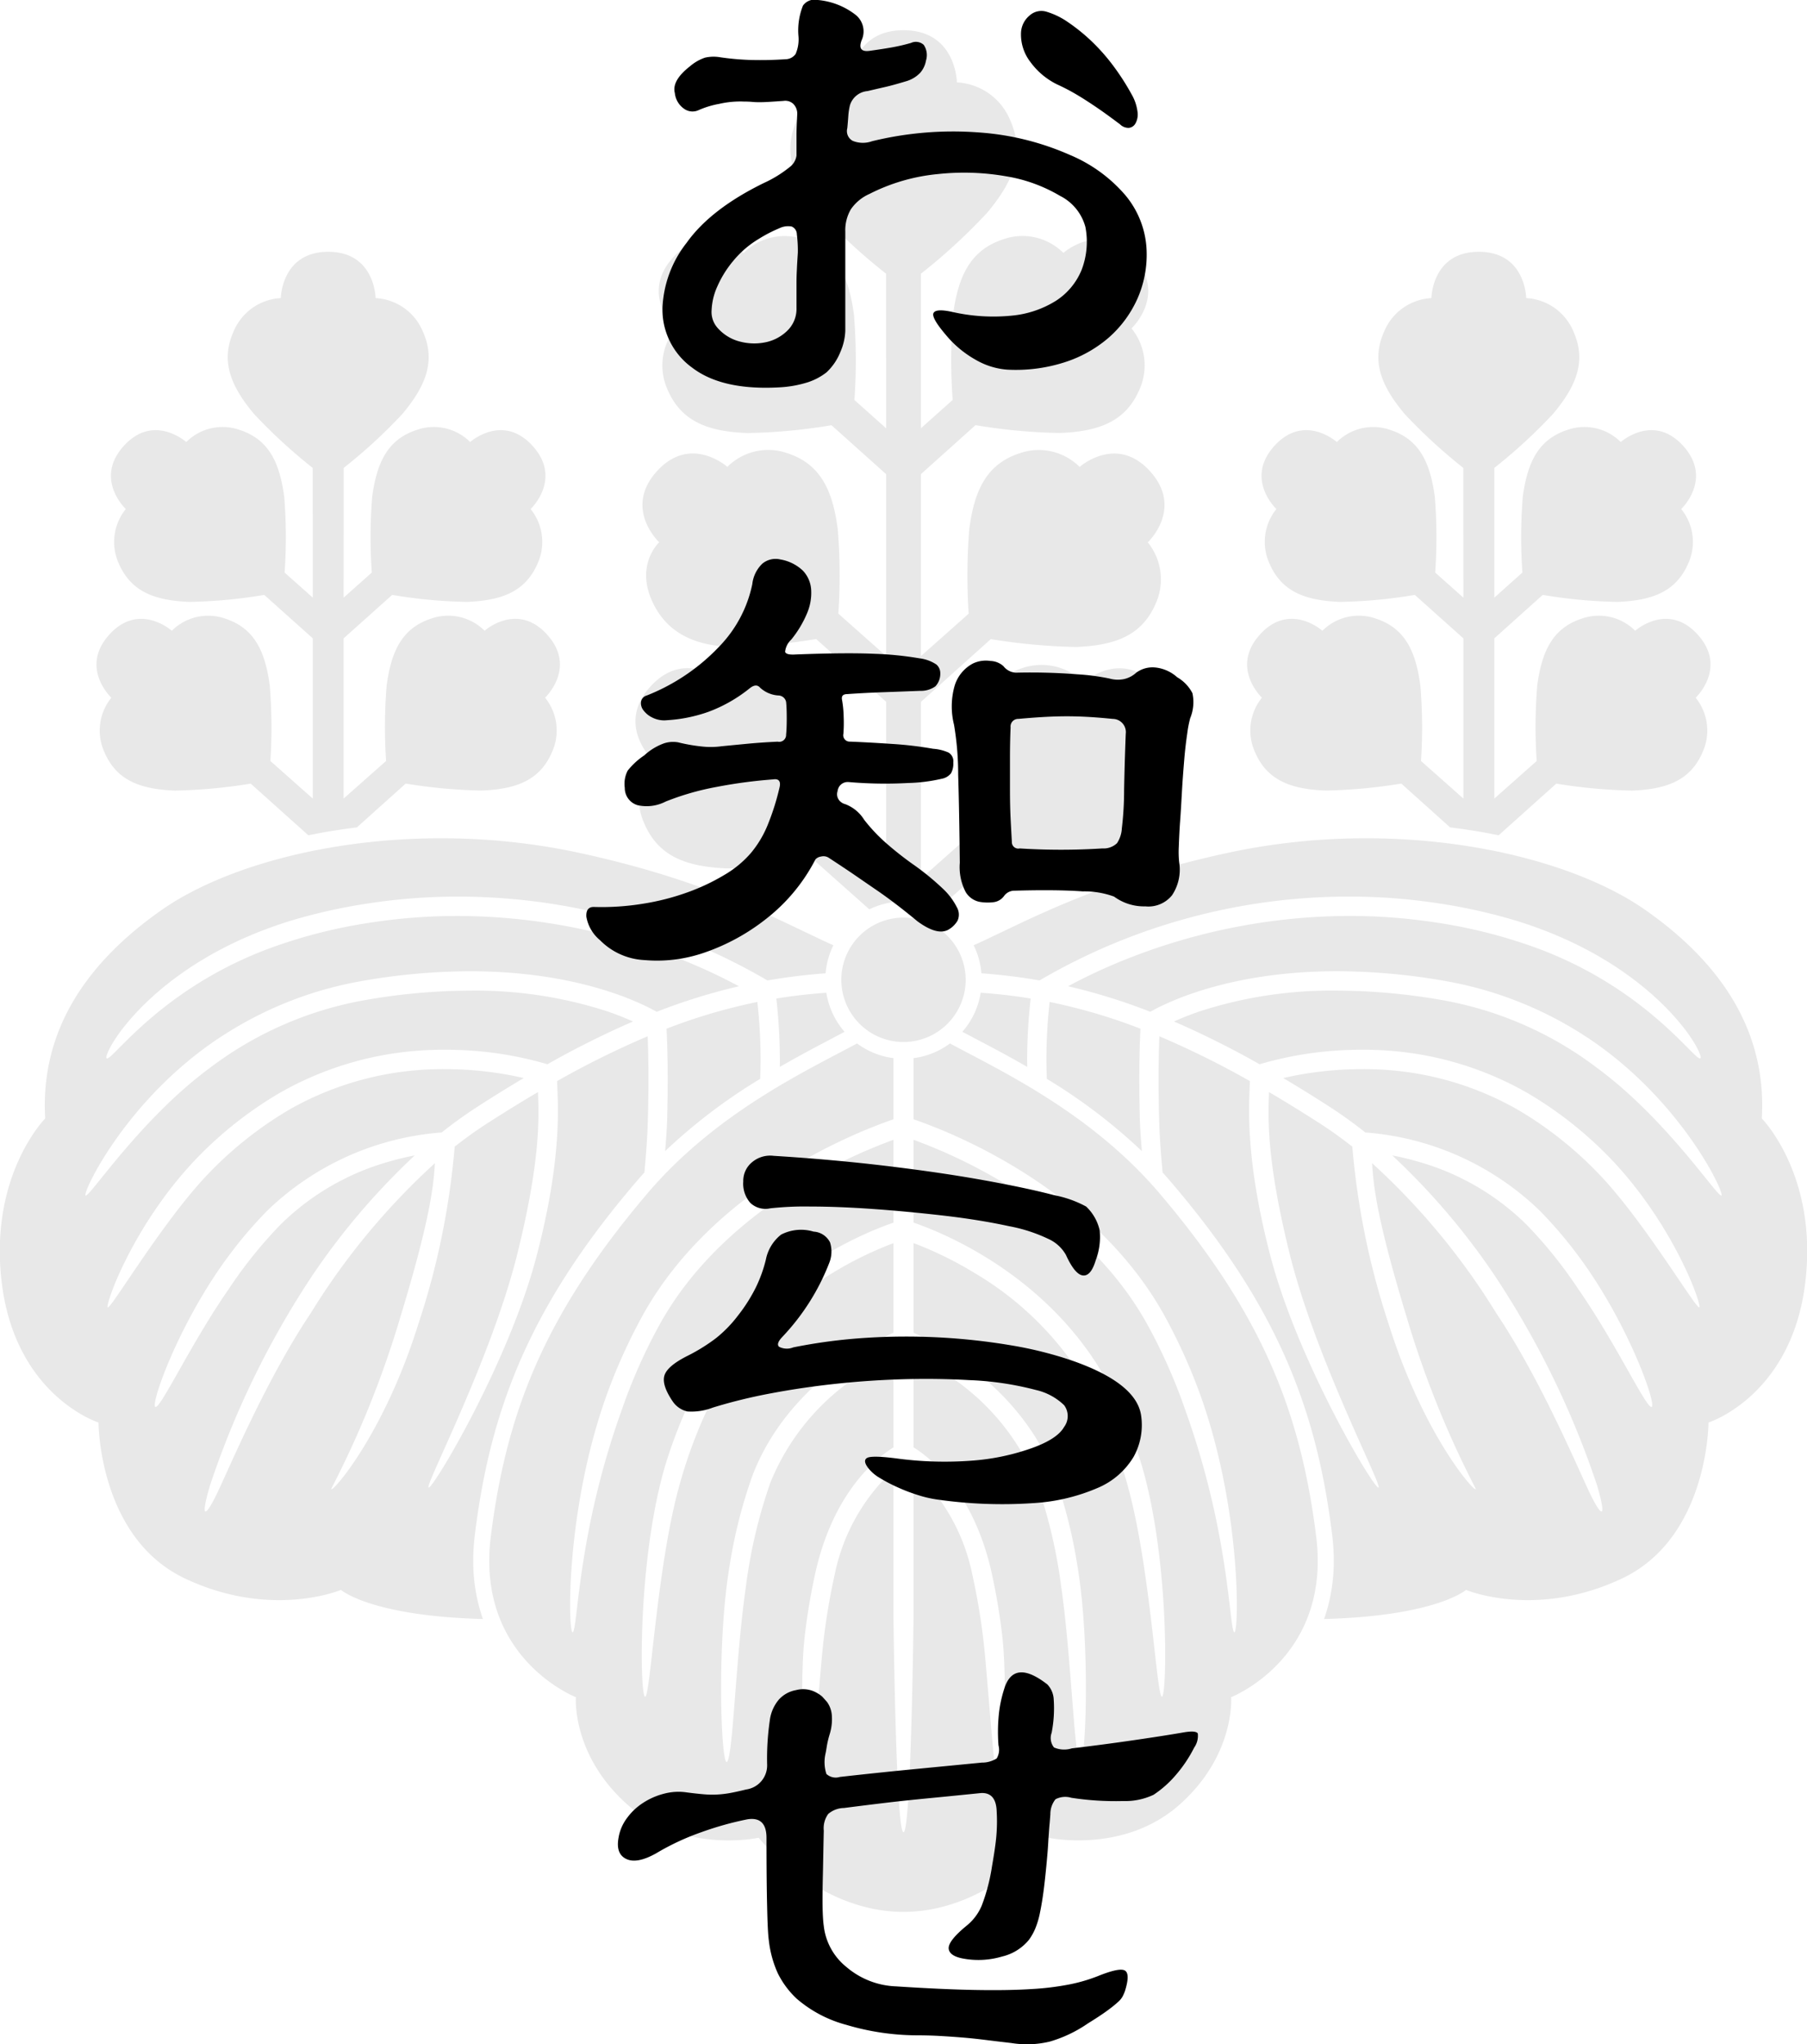<svg id="news_ttl.svg" xmlns="http://www.w3.org/2000/svg" width="199.94" height="226.125" viewBox="0 0 199.94 226.125">
  <defs>
    <style>
      .cls-1 {
        fill: #e8e8e8;
      }

      .cls-1, .cls-2 {
        fill-rule: evenodd;
      }
    </style>
  </defs>
  <path id="シェイプ_1_のコピー" data-name="シェイプ 1 のコピー" class="cls-1" d="M1383.86,876.954a62.327,62.327,0,0,0-10.05,2.96c0.05,0.968.13,2.906,0.13,5.648,0,1.265-.02,2.709-0.06,4.306-0.03,1.154-.13,2.385-0.22,3.582a61,61,0,0,1,10.51-7.988c0.03-.745.05-1.487,0.05-2.211a58.768,58.768,0,0,0-.36-6.3m7.55-3.168a8.731,8.731,0,0,1,.86-3.1c-5.38-2.388-13.26-7.027-28.2-10.238-18.41-3.958-36.99-.071-46.16,6.359-9.06,6.358-13.38,14.074-12.85,23.041,0,0-6.32,6.361-4.78,18.373,1.6,12.366,10.68,15.258,10.68,15.258s0,12.717,9.55,17.24,17.28,1.273,17.28,1.273,3.28,2.892,15.7,3.218a19.456,19.456,0,0,1-1.07-6.427,23.461,23.461,0,0,1,.19-2.953c1.69-13.663,5.98-25.065,17.69-38.8,0.35-.413.7-0.813,1.06-1.21,0.19-1.976.34-4.063,0.39-6.012,0.04-1.576.06-3,.06-4.245,0-2.133-.04-3.758-0.09-4.808a97.866,97.866,0,0,0-10.02,4.956c0.06,2.363.66,8.219-2.29,19.431-3.06,11.676-11.39,25.6-11.92,25.533s6.93-14.171,9.84-25.966c2.58-10.468,2.35-15,2.26-17.783q-2.73,1.6-5.7,3.514c-1.21.782-2.38,1.627-3.52,2.522a84.808,84.808,0,0,1-4.03,19.646c-3.91,12.506-9.82,18.98-9.62,18.183a107.784,107.784,0,0,0,7.59-18.818c3.26-10.7,3.72-14.5,3.87-17.182a76.963,76.963,0,0,0-13.75,16.611c-4.59,6.843-8.47,15.837-10.03,19.23s-2.3,3.844-1.09-.241a97.742,97.742,0,0,1,11.15-22.937,77.306,77.306,0,0,1,11.49-13.521c-0.82.153-1.75,0.367-2.77,0.662a27.809,27.809,0,0,0-12.05,6.956,49.252,49.252,0,0,0-5.8,7.221c-4.15,5.955-7.62,13.432-8.1,12.966s2.77-9.622,8.36-17a47.392,47.392,0,0,1,4.04-4.694,31.1,31.1,0,0,1,19.3-8.65c1.23-.976,2.5-1.9,3.81-2.747,1.82-1.185,3.58-2.269,5.27-3.271a38.589,38.589,0,0,0-8.69-.986,34.269,34.269,0,0,0-17.2,4.446,41.65,41.65,0,0,0-9.76,7.93c-4.87,5.41-10.07,14.217-10.38,13.972-0.33-.239,3.23-10.446,11.47-18.085a42.654,42.654,0,0,1,7.62-5.671,36.3,36.3,0,0,1,18.25-4.733,39.454,39.454,0,0,1,11.31,1.6,98.943,98.943,0,0,1,9.47-4.729c-0.76-.348-1.73-0.742-2.91-1.145a47.214,47.214,0,0,0-15.13-2.269,67.884,67.884,0,0,0-11.75,1.071,39.836,39.836,0,0,0-17.04,7.484c-7.77,5.726-13.44,14.52-13.75,14.1s4.88-11.337,15.84-18.094a41.339,41.339,0,0,1,14.59-5.6,69.926,69.926,0,0,1,12.11-1.106c11.77,0,18.7,3.377,20.66,4.486a65.97,65.97,0,0,1,9.1-2.825,61.787,61.787,0,0,0-6.91-3.178,67.16,67.16,0,0,0-24.2-4.6,63.464,63.464,0,0,0-9.5.714,56.7,56.7,0,0,0-10.97,2.739c-12.53,4.525-17.98,12.9-18.39,12.278s5.31-10.937,21.4-15.5a62.232,62.232,0,0,1,7.65-1.631,64.84,64.84,0,0,1,9.81-.739,67.787,67.787,0,0,1,34.27,9.276c2.21-.387,4.33-0.637,6.43-0.793m2.1,6.473a8.658,8.658,0,0,1-2.02-4.324c-1.81.132-3.64,0.333-5.53,0.642a62.287,62.287,0,0,1,.39,6.674c0,0.294,0,.593-0.01.889,2.68-1.545,5.15-2.807,7.17-3.881m6.52,97.343c9.56,0,16.02-8.2,16.02-8.2s8.35,1.835,14.54-3.674,5.69-11.872,5.69-11.872,11.1-4.318,9.41-17.8c-1.69-13.423-5.76-24.308-17.28-37.871-7.53-8.868-17.35-13.488-23.24-16.638a8.587,8.587,0,0,1-4.03,1.624v6.763c3.74,1.279,19.65,7.329,27.63,21.474a62.281,62.281,0,0,1,3.62,7.725c5.21,13.451,4.75,28.284,4.21,27.53s-0.57-11.135-5.36-24.476a60.717,60.717,0,0,0-4.32-9.722c-4.24-7.56-11.03-12.769-16.79-16.073a58.869,58.869,0,0,0-8.99-4.192v9.16c3.31,1.139,15.86,6.15,22.18,19.023a54.847,54.847,0,0,1,2.75,6.809c3.38,10.281,3.16,26.244,2.57,26.6s-1.28-14.463-3.87-23.569a53.038,53.038,0,0,0-3.36-8.9,35.13,35.13,0,0,0-13.4-14.317,40.334,40.334,0,0,0-6.87-3.378v9.909c2.63,1.222,11.9,6.034,15.62,15.848a55.121,55.121,0,0,1,2.53,10.051c1.45,8.7.91,22.14,0.27,21.572-0.66-.592-0.95-11.456-2.07-19.3a56.9,56.9,0,0,0-2.72-11.563,25.689,25.689,0,0,0-9.04-11.386,32.783,32.783,0,0,0-4.59-2.843v10.305c1.75,1.081,6.51,4.751,8.57,13.554a68.747,68.747,0,0,1,1.24,7.267c0.7,5.884-.03,17.979-0.4,17.24s-1-9.466-1.43-14.226a72.51,72.51,0,0,0-1.48-9.792,21.634,21.634,0,0,0-4.98-9.994,14.044,14.044,0,0,0-1.52-1.429v16.271s-0.27,23.689-1.11,23.689-1.11-23.689-1.11-23.689V928.845a14.044,14.044,0,0,0-1.52,1.429,21.634,21.634,0,0,0-4.98,9.994,72.51,72.51,0,0,0-1.48,9.792c-0.43,4.76-1.06,13.48-1.42,14.226s-1.11-11.356-.41-17.24a68.747,68.747,0,0,1,1.24-7.267c2.06-8.8,6.82-12.473,8.57-13.554V915.92a33.374,33.374,0,0,0-4.59,2.843,25.689,25.689,0,0,0-9.04,11.386,56.246,56.246,0,0,0-2.71,11.563c-1.13,7.844-1.41,18.708-2.08,19.3-0.64.568-1.18-12.872,0.27-21.572a55.121,55.121,0,0,1,2.53-10.051c3.73-9.814,12.98-14.626,15.62-15.848v-9.909a40.334,40.334,0,0,0-6.87,3.378,35.13,35.13,0,0,0-13.4,14.317,53.038,53.038,0,0,0-3.36,8.9c-2.59,9.106-3.27,23.93-3.87,23.569s-0.81-16.323,2.57-26.6a54.847,54.847,0,0,1,2.75-6.809c6.32-12.873,18.87-17.884,22.18-19.023V892.2a58.869,58.869,0,0,0-8.99,4.192c-5.76,3.3-12.55,8.513-16.79,16.073a60.717,60.717,0,0,0-4.32,9.722c-4.79,13.341-4.81,23.728-5.36,24.476s-1-14.079,4.21-27.53a62.281,62.281,0,0,1,3.62-7.725c7.98-14.145,23.89-20.195,27.63-21.474v-6.763a8.672,8.672,0,0,1-4.03-1.624c-5.89,3.15-15.71,7.77-23.24,16.638-11.52,13.563-15.59,24.448-17.28,37.871-1.69,13.483,9.41,17.8,9.41,17.8s-0.49,6.361,5.69,11.872,14.54,3.674,14.54,3.674,6.47,8.2,16.02,8.2m16.17-100.648a62.327,62.327,0,0,1,10.05,2.96c-0.05.968-.13,2.906-0.13,5.648,0,1.265.02,2.709,0.06,4.306,0.03,1.154.13,2.385,0.22,3.582a61,61,0,0,0-10.51-7.988c-0.03-.745-0.05-1.487-0.05-2.211a58.768,58.768,0,0,1,.36-6.3m-7.55-3.168a8.528,8.528,0,0,0-.86-3.1c5.38-2.388,13.27-7.027,28.2-10.238,18.41-3.958,37-.071,46.16,6.359,9.06,6.358,13.38,14.074,12.85,23.041,0,0,6.32,6.361,4.78,18.373-1.59,12.366-10.68,15.258-10.68,15.258s0,12.717-9.55,17.24-17.28,1.273-17.28,1.273-3.28,2.892-15.7,3.218a19.456,19.456,0,0,0,1.07-6.427,23.461,23.461,0,0,0-.19-2.953c-1.69-13.663-5.98-25.065-17.69-38.8-0.35-.413-0.7-0.813-1.06-1.21-0.19-1.976-.34-4.063-0.39-6.012-0.04-1.576-.06-3-0.06-4.245,0-2.133.05-3.758,0.09-4.808a97.866,97.866,0,0,1,10.02,4.956c-0.06,2.363-.65,8.219,2.29,19.431,3.07,11.676,11.39,25.6,11.93,25.533s-6.94-14.171-9.85-25.966c-2.58-10.468-2.35-15-2.26-17.783q2.73,1.6,5.7,3.514c1.21,0.782,2.38,1.627,3.52,2.522a85.406,85.406,0,0,0,4.03,19.646c3.92,12.506,9.82,18.98,9.62,18.183a107.784,107.784,0,0,1-7.59-18.818c-3.26-10.7-3.72-14.5-3.87-17.182a76.674,76.674,0,0,1,13.75,16.611c4.59,6.843,8.47,15.837,10.03,19.23s2.3,3.844,1.1-.241a98.277,98.277,0,0,0-11.16-22.937,76.878,76.878,0,0,0-11.49-13.521c0.82,0.153,1.75.367,2.77,0.662a27.809,27.809,0,0,1,12.05,6.956,49.252,49.252,0,0,1,5.8,7.221c4.15,5.955,7.62,13.432,8.1,12.966s-2.77-9.622-8.36-17a47.392,47.392,0,0,0-4.04-4.694,31.1,31.1,0,0,0-19.3-8.65c-1.23-.976-2.5-1.9-3.81-2.747-1.82-1.185-3.58-2.269-5.27-3.271a38.666,38.666,0,0,1,8.69-.986,34.21,34.21,0,0,1,17.19,4.446,41.71,41.71,0,0,1,9.77,7.93c4.87,5.41,10.06,14.217,10.39,13.972,0.31-.239-3.24-10.446-11.48-18.085a42.654,42.654,0,0,0-7.62-5.671,36.274,36.274,0,0,0-18.25-4.733,39.454,39.454,0,0,0-11.31,1.6,98.943,98.943,0,0,0-9.47-4.729c0.76-.348,1.73-0.742,2.91-1.145A47.263,47.263,0,0,1,1448,875.7a67.884,67.884,0,0,1,11.75,1.071,39.738,39.738,0,0,1,17.03,7.484c7.78,5.726,13.45,14.52,13.76,14.1s-4.88-11.337-15.83-18.094a41.543,41.543,0,0,0-14.6-5.6,69.926,69.926,0,0,0-12.11-1.106c-11.77,0-18.71,3.377-20.66,4.486a65.97,65.97,0,0,0-9.1-2.825,61.787,61.787,0,0,1,6.91-3.178,67.16,67.16,0,0,1,24.2-4.6,63.367,63.367,0,0,1,9.5.714,56.7,56.7,0,0,1,10.97,2.739c12.53,4.525,17.98,12.9,18.39,12.278s-5.31-10.937-21.41-15.5a61.882,61.882,0,0,0-7.63-1.631,65.064,65.064,0,0,0-9.82-.739,67.787,67.787,0,0,0-34.27,9.276c-2.21-.387-4.34-0.637-6.43-0.793m-2.11,6.473a8.588,8.588,0,0,0,2.03-4.324c1.81,0.132,3.65.333,5.53,0.642a62.287,62.287,0,0,0-.39,6.674c0,0.294.01,0.593,0.01,0.889-2.68-1.545-5.15-2.807-7.18-3.881m0.37-5.716a6.88,6.88,0,1,1-6.88-6.916,6.9,6.9,0,0,1,6.88,6.916m-72.73-16.019c1.73-.357,3.53-0.647,5.37-0.876l5.4-4.845a58.8,58.8,0,0,0,8.37.772c3.78-.144,6.45-1.09,7.8-4.214a5.771,5.771,0,0,0-.75-6.06s3.54-3.311.23-6.974-6.92-.431-6.92-0.431a5.7,5.7,0,0,0-5.93-1.337c-3.22,1.056-4.41,3.639-4.91,7.407a56.422,56.422,0,0,0-.06,8.336l-4.7,4.158V836.736l5.37-4.806a55.191,55.191,0,0,0,8.27.772c3.78-.144,6.45-1.094,7.81-4.214a5.776,5.776,0,0,0-.76-6.057s3.54-3.314.23-6.975-6.92-.437-6.92-0.437a5.684,5.684,0,0,0-5.93-1.331c-3.22,1.053-4.41,3.641-4.91,7.407a55.562,55.562,0,0,0-.04,8.361l-3.12,2.776,0.01-14.351a57.614,57.614,0,0,0,6.5-5.976c2.56-3.063,3.72-5.832,2.26-9.1a6,6,0,0,0-5.23-3.706s-0.06-5.122-5.24-5.122-5.25,5.122-5.25,5.122a6,6,0,0,0-5.23,3.706c-1.46,3.27-.3,6.039,2.26,9.1a58.488,58.488,0,0,0,6.5,5.976l0.01,14.351-3.12-2.776a55.562,55.562,0,0,0-.04-8.361c-0.5-3.766-1.69-6.354-4.91-7.407a5.684,5.684,0,0,0-5.93,1.331s-3.61-3.226-6.92.437,0.23,6.975.23,6.975a5.776,5.776,0,0,0-.76,6.057c1.36,3.12,4.03,4.07,7.81,4.214a55.191,55.191,0,0,0,8.27-.772l5.37,4.806V854.46l-4.69-4.158a57.8,57.8,0,0,0-.07-8.336c-0.5-3.768-1.69-6.351-4.91-7.407a5.7,5.7,0,0,0-5.93,1.337s-3.61-3.233-6.92.431,0.23,6.974.23,6.974a5.771,5.771,0,0,0-.75,6.06c1.35,3.124,4.02,4.07,7.8,4.214a58.8,58.8,0,0,0,8.37-.772Zm131.7,0q-2.6-.535-5.37-0.876l-5.4-4.845a58.8,58.8,0,0,1-8.37.772c-3.77-.144-6.45-1.09-7.8-4.214a5.771,5.771,0,0,1,.75-6.06s-3.53-3.311-.23-6.974,6.92-.431,6.92-0.431a5.7,5.7,0,0,1,5.93-1.337c3.22,1.056,4.41,3.639,4.91,7.407a56.4,56.4,0,0,1,.07,8.336l4.69,4.158V836.736l-5.37-4.806a55.191,55.191,0,0,1-8.27.772c-3.78-.144-6.45-1.094-7.8-4.214a5.762,5.762,0,0,1,.75-6.057s-3.54-3.314-.23-6.975,6.92-.437,6.92-0.437a5.7,5.7,0,0,1,5.93-1.331c3.22,1.053,4.41,3.641,4.91,7.407a55.562,55.562,0,0,1,.04,8.361l3.12,2.776-0.01-14.351a59.389,59.389,0,0,1-6.5-5.976c-2.56-3.063-3.72-5.832-2.26-9.1a6,6,0,0,1,5.23-3.706s0.06-5.122,5.25-5.122,5.24,5.122,5.24,5.122a6,6,0,0,1,5.23,3.706c1.46,3.27.31,6.039-2.26,9.1a57.614,57.614,0,0,1-6.5,5.976v14.351l3.11-2.776a55.562,55.562,0,0,1,.04-8.361c0.5-3.766,1.7-6.354,4.91-7.407a5.684,5.684,0,0,1,5.93,1.331s3.62-3.226,6.92.437-0.23,6.975-.23,6.975a5.753,5.753,0,0,1,.76,6.057c-1.36,3.12-4.03,4.07-7.81,4.214a55.313,55.313,0,0,1-8.27-.772l-5.36,4.806V854.46l4.69-4.158a56.422,56.422,0,0,1,.06-8.336c0.5-3.768,1.69-6.351,4.91-7.407a5.685,5.685,0,0,1,5.93,1.337s3.61-3.233,6.92.431-0.23,6.974-.23,6.974a5.771,5.771,0,0,1,.75,6.06c-1.35,3.124-4.02,4.07-7.8,4.214a58.934,58.934,0,0,1-8.37-.772Zm-62.07,8.2,6.07-5.395a62.276,62.276,0,0,0,9.76.864c4.39-.19,7.5-1.3,9.06-4.947a6.7,6.7,0,0,0-.91-7.056s4.11-3.875.24-8.122-8.07-.47-8.07-0.47a6.609,6.609,0,0,0-6.91-1.524c-3.74,1.246-5.12,4.262-5.68,8.656a62.771,62.771,0,0,0,0,9.793l-5.41,4.8V843.759l7.73-6.94a65.772,65.772,0,0,0,9.43.869c4.25-.159,7.26-1.23,8.79-4.742a6.51,6.51,0,0,0-.85-6.83s3.98-3.728.26-7.853-7.8-.49-7.8-0.49a6.4,6.4,0,0,0-6.67-1.5c-3.63,1.191-4.98,4.1-5.54,8.348a65.157,65.157,0,0,0-.07,9.386l-5.28,4.688V818.568l6.04-5.417a61.441,61.441,0,0,0,9.32.867c4.25-.158,7.26-1.228,8.79-4.742a6.508,6.508,0,0,0-.85-6.827s3.98-3.729.26-7.857-7.8-.491-7.8-0.491a6.4,6.4,0,0,0-6.67-1.5c-3.63,1.188-4.98,4.1-5.54,8.346a61.663,61.663,0,0,0-.04,9.416l-3.51,3.13V796.4a64.989,64.989,0,0,0,7.32-6.733c2.89-3.453,4.2-6.568,2.55-10.257a6.756,6.756,0,0,0-5.89-4.173s-0.07-5.768-5.91-5.768-5.9,5.768-5.9,5.768a6.766,6.766,0,0,0-5.9,4.173c-1.65,3.689-.34,6.8,2.55,10.257a64.989,64.989,0,0,0,7.32,6.733l0.01,17.1-3.51-3.13a62.973,62.973,0,0,0-.05-9.416c-0.56-4.244-1.91-7.158-5.54-8.346a6.4,6.4,0,0,0-6.67,1.5s-4.07-3.631-7.8.491,0.26,7.857.26,7.857a6.508,6.508,0,0,0-.85,6.827c1.53,3.514,4.54,4.584,8.8,4.742a61.43,61.43,0,0,0,9.31-.867l6.05,5.417V838.69L1392.82,834a62.4,62.4,0,0,0-.07-9.386c-0.56-4.25-1.91-7.157-5.54-8.348a6.4,6.4,0,0,0-6.67,1.5s-4.07-3.636-7.8.49,0.26,7.853.26,7.853-2.58,2.357-.85,6.36c1.53,3.517,4.54,5.053,8.79,5.212a65.772,65.772,0,0,0,9.43-.869l7.74,6.94v19.557l-5.41-4.8a64.023,64.023,0,0,0,0-9.793c-0.57-4.394-1.95-7.41-5.69-8.656a6.62,6.62,0,0,0-6.91,1.524s-4.2-3.78-8.06.47c-3.88,4.247.23,8.122,0.23,8.122a6.7,6.7,0,0,0-.91,7.056c1.56,3.643,4.67,4.757,9.07,4.947a62.256,62.256,0,0,0,9.75-.864l6.07,5.395A8.593,8.593,0,0,1,1403.81,866.72Z" transform="translate(-1300.06 -766.125)"/>
  <path id="お知らせ" class="cls-2" d="M1423.26,773.43a21.774,21.774,0,0,0-2.45-2.772,20.439,20.439,0,0,0-2.59-2.088,8.307,8.307,0,0,0-2.38-1.152,1.944,1.944,0,0,0-1.87.432,2.609,2.609,0,0,0-.94,1.944,4.979,4.979,0,0,0,1.05,3.2,8.014,8.014,0,0,0,2.98,2.484c0.63,0.288,1.19.576,1.7,0.864s1.02,0.6,1.54.936,1.08,0.709,1.66,1.116,1.25,0.9,2.02,1.476a1.338,1.338,0,0,0,.97.4,0.943,0.943,0,0,0,.75-0.5,2.04,2.04,0,0,0,.22-1.3,5.066,5.066,0,0,0-.65-1.908A26.9,26.9,0,0,0,1423.26,773.43Zm1.29,14.256a16.438,16.438,0,0,0-6.12-4.428,29.966,29.966,0,0,0-10.08-2.484,37.753,37.753,0,0,0-11.8.972,3,3,0,0,1-2.13-.036,1.224,1.224,0,0,1-.61-1.4c0.05-.479.08-0.911,0.11-1.3a7.074,7.074,0,0,1,.18-1.224,2.222,2.222,0,0,1,1.94-1.584c0.82-.191,1.49-0.348,2.02-0.468s1.27-.324,2.23-0.612a3.5,3.5,0,0,0,1.58-.936,2.792,2.792,0,0,0,.65-1.368,2.017,2.017,0,0,0-.25-1.728,1.284,1.284,0,0,0-1.41-.216q-1,.288-1.98.468c-0.64.12-1.5,0.252-2.55,0.4-0.96.144-1.27-.24-0.94-1.152a2.341,2.341,0,0,0-.64-2.808,7.957,7.957,0,0,0-4.18-1.656,1.591,1.591,0,0,0-1.66.612,7.374,7.374,0,0,0-.5,3.42,4.046,4.046,0,0,1-.32,1.944,1.392,1.392,0,0,1-1.12.576,40.947,40.947,0,0,1-4.1.072,29.238,29.238,0,0,1-3.1-.288,4.339,4.339,0,0,0-1.69.036,5.026,5.026,0,0,0-1.69.972c-1.35,1.056-1.9,2.041-1.66,2.952a2.418,2.418,0,0,0,1.12,1.8,1.6,1.6,0,0,0,1.54.072,10.071,10.071,0,0,1,2.27-.684,10.294,10.294,0,0,1,2.7-.252q0.51,0,.9.036c0.26,0.025.54,0.036,0.83,0.036s0.63-.011,1.04-0.036,0.95-.06,1.62-0.108a1.3,1.3,0,0,1,1.08.324,1.529,1.529,0,0,1,.44,1.188c-0.05,1.008-.08,1.764-0.08,2.268v2.268a1.924,1.924,0,0,1-.79,1.3,13.24,13.24,0,0,1-2.81,1.728q-5.895,2.88-8.56,6.624a12.5,12.5,0,0,0-2.67,7.2,7.923,7.923,0,0,0,3.31,6.624q3.315,2.52,9.65,2.16a12.562,12.562,0,0,0,3.17-.576,6.778,6.778,0,0,0,2.02-1.08,6.247,6.247,0,0,0,1.54-2.268,6.362,6.362,0,0,0,.54-2.34V791.754a4.573,4.573,0,0,1,.62-2.484,4.9,4.9,0,0,1,2.05-1.692,21.033,21.033,0,0,1,7.59-2.2,27.065,27.065,0,0,1,7.56.252,17.157,17.157,0,0,1,5.94,2.16,5.426,5.426,0,0,1,2.81,3.456,8.664,8.664,0,0,1-.43,4.752,7.4,7.4,0,0,1-2.81,3.384,11.177,11.177,0,0,1-4.9,1.656,20.456,20.456,0,0,1-6.69-.432q-1.725-.36-1.98.144c-0.17.336,0.27,1.128,1.33,2.376a11.768,11.768,0,0,0,3.42,2.844,8.132,8.132,0,0,0,3.42,1.044,17.637,17.637,0,0,0,6.26-.792,13.918,13.918,0,0,0,4.94-2.736,12.5,12.5,0,0,0,3.16-4.248,12.023,12.023,0,0,0,1.05-5.4A10.1,10.1,0,0,0,1424.55,787.686ZM1388.23,796c-0.03.529-.04,1.008-0.04,1.44v2.736a3.355,3.355,0,0,1-.97,2.484,4.828,4.828,0,0,1-2.34,1.3,6.149,6.149,0,0,1-2.88-.036,4.894,4.894,0,0,1-2.59-1.584,2.652,2.652,0,0,1-.61-1.944,7.027,7.027,0,0,1,.65-2.628,11.713,11.713,0,0,1,1.76-2.808,10.933,10.933,0,0,1,2.81-2.412,15.536,15.536,0,0,1,2.3-1.188,2.188,2.188,0,0,1,1.33-.18,0.94,0.94,0,0,1,.58.864,14.682,14.682,0,0,1,.11,2.016C1388.29,794.826,1388.25,795.474,1388.23,796Zm16.81,53.381a4.972,4.972,0,0,0-1.73-.432,41.015,41.015,0,0,0-4.61-.54c-1.77-.119-3.31-0.2-4.6-0.252a0.707,0.707,0,0,1-.72-0.864,15.907,15.907,0,0,0,.03-1.872,12,12,0,0,0-.18-1.872c-0.09-.432.1-0.648,0.58-0.648,1.39-.1,2.79-0.167,4.21-0.216s2.7-.1,3.85-0.144a2.739,2.739,0,0,0,1.69-.5,2.029,2.029,0,0,0,.54-1.44,1.262,1.262,0,0,0-.43-0.972,4.3,4.3,0,0,0-1.87-.684,36.64,36.64,0,0,0-4.97-.5q-3.09-.142-8.71.072c-0.72.049-1.11-.047-1.19-0.288a2.139,2.139,0,0,1,.69-1.368,11.863,11.863,0,0,0,1.73-2.88,5.737,5.737,0,0,0,.46-2.664,3.351,3.351,0,0,0-.93-2.088,4.786,4.786,0,0,0-2.49-1.224,2.3,2.3,0,0,0-1.98.468,3.692,3.692,0,0,0-1.11,2.268,13.973,13.973,0,0,1-3.67,6.912,22.311,22.311,0,0,1-8,5.4,0.87,0.87,0,0,0-.64.684,1.243,1.243,0,0,0,.25.936,2.658,2.658,0,0,0,1.01.828,2.9,2.9,0,0,0,1.62.288,16.655,16.655,0,0,0,4.6-.936,16.31,16.31,0,0,0,4.54-2.592c0.48-.383.86-0.407,1.15-0.072a3.287,3.287,0,0,0,2.02.864,0.886,0.886,0,0,1,.86.72c0.05,0.481.07,1.08,0.07,1.8s-0.02,1.321-.07,1.8a0.767,0.767,0,0,1-.93.792q-1.665.073-3.21,0.216c-1.03.1-2.03,0.193-2.99,0.288a8.722,8.722,0,0,1-2.12.036,19.348,19.348,0,0,1-2.7-.468,3.246,3.246,0,0,0-1.55.108,6.446,6.446,0,0,0-2.19,1.332,7.972,7.972,0,0,0-1.84,1.692,3.194,3.194,0,0,0-.32,1.908,1.978,1.978,0,0,0,1.4,1.908,4.583,4.583,0,0,0,3.13-.4,29.546,29.546,0,0,1,5.65-1.62,54.078,54.078,0,0,1,6.23-.828c0.62-.1.87,0.193,0.72,0.864a27.084,27.084,0,0,1-1.26,4.032,11.729,11.729,0,0,1-1.91,3.24,11.586,11.586,0,0,1-2.91,2.412,23.053,23.053,0,0,1-4.11,1.944,26.709,26.709,0,0,1-4.93,1.26,28.355,28.355,0,0,1-5.33.36q-1-.071-0.93,1.08a4.321,4.321,0,0,0,1.51,2.592,7.4,7.4,0,0,0,4.9,2.2,15.971,15.971,0,0,0,6.66-.828,23.128,23.128,0,0,0,6.84-3.744,19.861,19.861,0,0,0,5.43-6.552,0.986,0.986,0,0,1,.61-0.324,1.087,1.087,0,0,1,.83.108c1.1,0.72,2.08,1.368,2.92,1.944s1.64,1.129,2.41,1.656,1.51,1.069,2.23,1.62,1.49,1.165,2.3,1.836q2.16,1.586,3.39.936a2.752,2.752,0,0,0,1.04-1.008,1.619,1.619,0,0,0-.07-1.476,7.386,7.386,0,0,0-1.58-2.088,28.7,28.7,0,0,0-3.42-2.772,36.751,36.751,0,0,1-3.06-2.448,18.837,18.837,0,0,1-2.2-2.376,4.225,4.225,0,0,0-2.09-1.728,1.265,1.265,0,0,1-.68-0.432,1.059,1.059,0,0,1-.18-1.008,1.137,1.137,0,0,1,1.22-1.008,46.749,46.749,0,0,0,6.55.108,18.573,18.573,0,0,0,3.75-.468,1.708,1.708,0,0,0,1.04-.612,2.222,2.222,0,0,0,.25-1.188A1.127,1.127,0,0,0,1405.04,849.383ZM1432,842.8a4.35,4.35,0,0,0-1.69-1.764,4.258,4.258,0,0,0-2.45-1.08,3.049,3.049,0,0,0-2.08.576,2.931,2.931,0,0,1-1.41.72,3.4,3.4,0,0,1-1.55-.072,24.517,24.517,0,0,0-3.56-.468,65.666,65.666,0,0,0-6.8-.18,1.85,1.85,0,0,1-1.37-.72,2.252,2.252,0,0,0-1.44-.576,3.315,3.315,0,0,0-1.95.288,4.136,4.136,0,0,0-2.05,2.592,8.367,8.367,0,0,0-.03,4.176,32.9,32.9,0,0,1,.46,5.544q0.12,3.962.18,9.72a5.968,5.968,0,0,0,.65,3.24,2.325,2.325,0,0,0,1.51,1.08,5.3,5.3,0,0,0,1.62.036,1.68,1.68,0,0,0,1.12-.684,1.4,1.4,0,0,1,1.01-.576q4.68-.143,7.7.072a9.528,9.528,0,0,1,3.46.576,5.586,5.586,0,0,0,3.45,1.08,3.36,3.36,0,0,0,2.96-1.224,5.109,5.109,0,0,0,.79-3.672,10.829,10.829,0,0,1-.04-1.692c0.03-.839.07-1.8,0.15-2.88s0.14-2.219.21-3.42,0.16-2.34.25-3.42,0.21-2.027.33-2.844a12.732,12.732,0,0,1,.32-1.656A4.667,4.667,0,0,0,1432,842.8Zm-7.56,10.692a35.858,35.858,0,0,1-.25,4.248,3.29,3.29,0,0,1-.54,1.656,2.155,2.155,0,0,1-1.62.576,72.2,72.2,0,0,1-9.14,0,0.71,0.71,0,0,1-.87-0.72c-0.04-.72-0.09-1.584-0.14-2.592s-0.07-2.075-.07-3.2V850c0-1.175.02-2.315,0.07-3.42a0.839,0.839,0,0,1,.86-0.936q1.59-.143,2.88-0.216,1.305-.071,2.49-0.072c0.79,0,1.59.025,2.41,0.072s1.7,0.121,2.66.216a1.462,1.462,0,0,1,1.44,1.656Q1424.485,850.9,1424.44,853.487Zm-2.71,48.7a5.185,5.185,0,0,0-1.49-2.607,12.1,12.1,0,0,0-3.53-1.254q-3-.792-7.75-1.65t-10.79-1.584q-6.045-.724-12.51-1.122a3.1,3.1,0,0,0-2.37.693,2.663,2.663,0,0,0-.99,2.145,3.218,3.218,0,0,0,.79,2.376,2.423,2.423,0,0,0,2.18.594,35.059,35.059,0,0,1,4.45-.2c2.05,0,4.32.089,6.83,0.264s5.1,0.419,7.79.726,5.15,0.7,7.39,1.188a17.443,17.443,0,0,1,4.29,1.386,4.224,4.224,0,0,1,1.98,1.782c0.66,1.452,1.29,2.211,1.88,2.277s1.07-.5,1.42-1.683A7.213,7.213,0,0,0,1421.73,902.182Zm-3.27,14.355a42.7,42.7,0,0,0-6.56-1.617,70,70,0,0,0-15.98-.825,59.246,59.246,0,0,0-8.08,1.056,1.894,1.894,0,0,1-1.58-.066q-0.345-.329.33-1.056a25.038,25.038,0,0,0,5.21-8.184,3.388,3.388,0,0,0,.1-2.31,2.17,2.17,0,0,0-1.82-1.188,4.814,4.814,0,0,0-3.59.33,4.654,4.654,0,0,0-1.69,2.772,15.274,15.274,0,0,1-1.09,3.036,17.9,17.9,0,0,1-2.01,3.168,14.029,14.029,0,0,1-2.41,2.475,20.026,20.026,0,0,1-3.13,1.947q-2.25,1.123-2.58,2.178t0.93,2.9a2.687,2.687,0,0,0,1.61,1.089,6.575,6.575,0,0,0,2.81-.429,58.065,58.065,0,0,1,6.47-1.584q3.495-.659,7.22-1.056t7.46-.5q3.735-.1,7.23.1a34.088,34.088,0,0,1,7.36,1.089,6.594,6.594,0,0,1,3.13,1.683,2.012,2.012,0,0,1,0,2.409q-0.795,1.42-3.96,2.475a25.217,25.217,0,0,1-6.27,1.254,39.908,39.908,0,0,1-8.44-.264c-1.77-.219-2.81-0.231-3.14-0.033s-0.28.584,0.17,1.155a4.415,4.415,0,0,0,1.25,1.056,17.052,17.052,0,0,0,1.95,1.023,19.009,19.009,0,0,0,2.24.858,12.637,12.637,0,0,0,2.14.5,50.49,50.49,0,0,0,10.66.4,21.087,21.087,0,0,0,7.2-1.716,8.459,8.459,0,0,0,3.89-3.4,7.255,7.255,0,0,0,.83-4.587c-0.36-2.419-2.97-4.465-7.86-6.138h0Zm14.13,41.317c-0.14-.22-0.62-0.264-1.46-0.132q-2.31.4-5.7,0.891-3.4.495-6.77,0.891a2.8,2.8,0,0,1-1.98-.1,1.679,1.679,0,0,1-.26-1.617,14.107,14.107,0,0,0,.23-3.7,2.582,2.582,0,0,0-.7-1.65q-3.555-2.772-4.68.2a13.863,13.863,0,0,0-.69,3.1,19.447,19.447,0,0,0-.04,3.432,1.853,1.853,0,0,1-.2,1.452,3.043,3.043,0,0,1-1.65.462q-4.155.4-7.85,0.759t-7.85.825a1.527,1.527,0,0,1-1.49-.33,4.26,4.26,0,0,1-.1-2.244c0.05-.22.09-0.484,0.14-0.792a10.2,10.2,0,0,1,.33-1.386,5.6,5.6,0,0,0,.23-2.046,2.891,2.891,0,0,0-.5-1.452c-0.22-.264-0.42-0.484-0.59-0.66a3.761,3.761,0,0,0-.99-0.594,3.085,3.085,0,0,0-1.88-.1,3.36,3.36,0,0,0-1.88,1.023,4.406,4.406,0,0,0-1.03,2.376,29.152,29.152,0,0,0-.29,4.818,2.689,2.689,0,0,1-2.31,2.772c-0.71.176-1.31,0.308-1.82,0.4a11.655,11.655,0,0,1-1.45.165,10.62,10.62,0,0,1-1.45-.033c-0.51-.043-1.12-0.109-1.82-0.2a6.217,6.217,0,0,0-2.54.132,7.682,7.682,0,0,0-2.34,1.023,6.682,6.682,0,0,0-1.78,1.683,4.954,4.954,0,0,0-.93,2.178c-0.22,1.188.07,1.97,0.86,2.343s1.89,0.165,3.3-.627a27.463,27.463,0,0,1,5.02-2.343,35.6,35.6,0,0,1,5.08-1.419c1.4-.22,2.11.462,2.11,2.046q0,4.752.07,7.59c0.04,1.892.1,3.146,0.19,3.762a12.011,12.011,0,0,0,.99,3.63,9.751,9.751,0,0,0,2.12,2.838,13.881,13.881,0,0,0,5.47,2.871,27.615,27.615,0,0,0,7.66,1.155c0.92,0,1.78.023,2.57,0.066s1.61,0.1,2.44.165,1.7,0.155,2.58.264,1.89,0.231,3.03.363a10.758,10.758,0,0,0,4.23-.165,14.554,14.554,0,0,0,4.22-2.013c0.93-.571,1.64-1.045,2.15-1.419s0.89-.682,1.15-0.924a2.317,2.317,0,0,0,.53-0.627,5.072,5.072,0,0,0,.26-0.594q0.6-1.914,0-2.277-0.585-.362-3.03.627a18.219,18.219,0,0,1-3.04.891,30.45,30.45,0,0,1-4.29.528q-2.565.165-6.2,0.1t-8.78-.4a8.947,8.947,0,0,1-5.48-2.145,6.8,6.8,0,0,1-2.5-4.521c-0.05-.352-0.08-0.726-0.1-1.122s-0.04-.957-0.04-1.683,0.01-1.693.04-2.9,0.05-2.827.1-4.851a2.7,2.7,0,0,1,.49-1.848,2.755,2.755,0,0,1,1.75-.66c1.72-.22,3.22-0.406,4.52-0.561s2.52-.286,3.66-0.4,2.27-.22,3.37-0.33l3.63-.363q1.65-.064,1.71,2.046a18.69,18.69,0,0,1-.03,2.607c-0.06.815-.23,1.97-0.49,3.465a20.778,20.778,0,0,1-1.13,4.323,5.666,5.666,0,0,1-1.65,2.211q-2.1,1.717-2.01,2.574c0.07,0.572.67,0.947,1.82,1.122a9.218,9.218,0,0,0,4.09-.264,5.442,5.442,0,0,0,2.97-1.848,6.177,6.177,0,0,0,.69-1.221,9.29,9.29,0,0,0,.53-1.782c0.15-.726.3-1.606,0.43-2.64s0.26-2.3.39-3.8c0.05-.571.08-1.045,0.1-1.419s0.05-.715.07-1.023,0.04-.6.07-0.891,0.05-.649.09-1.089a2.614,2.614,0,0,1,.57-1.683,2.331,2.331,0,0,1,1.74-.165,31.919,31.919,0,0,0,5.71.363,7.345,7.345,0,0,0,3.4-.693,11.737,11.737,0,0,0,2.51-2.244,14.721,14.721,0,0,0,1.98-2.97A2.261,2.261,0,0,0,1432.59,957.854Z" transform="translate(-1300.06 -766.125)"/>
</svg>
